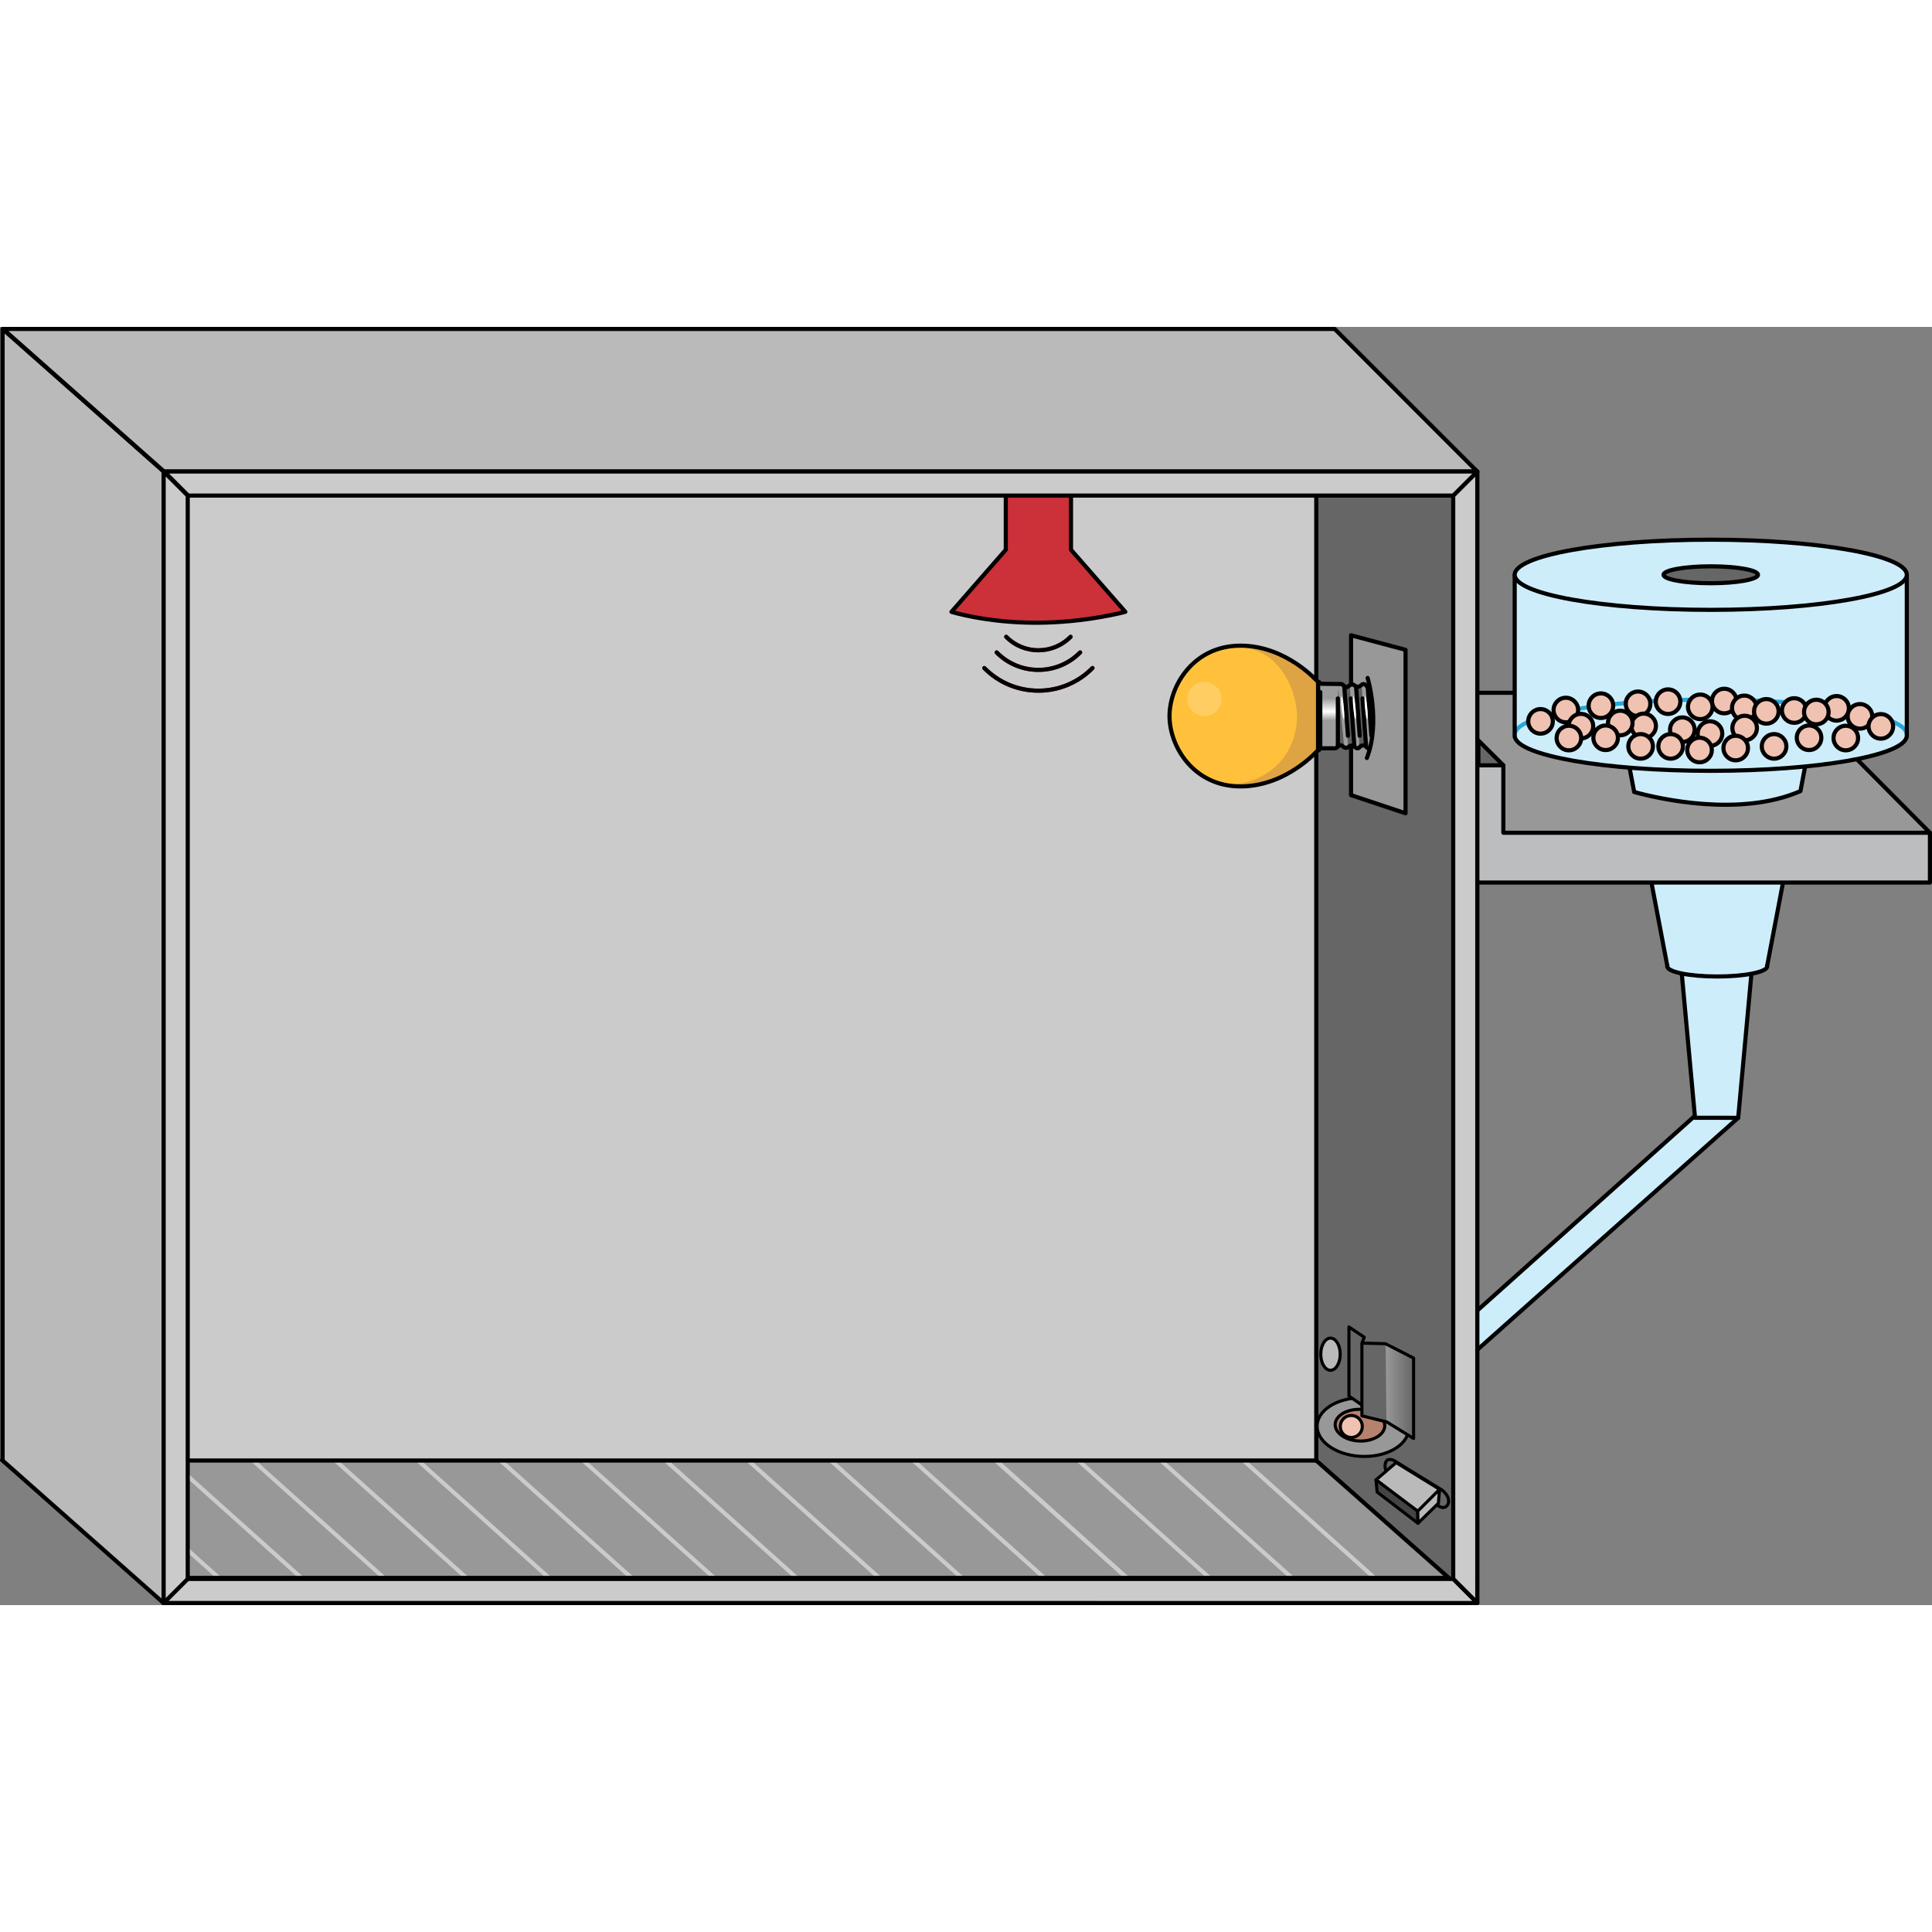 <?xml version="1.0" encoding="utf-8"?>
<!-- Created by: Science Figures, www.sciencefigures.org, Generator: Science Figures Editor -->
<svg version="1.1" id="Layer_4" xmlns="http://www.w3.org/2000/svg" xmlns:xlink="http://www.w3.org/1999/xlink" 
	 width="800px" height="800px" viewBox="0 0 468.083 309.676" enable-background="new 0 0 468.083 309.676"
	 xml:space="preserve">
<rect x="0" y="0" width="468.083" height="309.676" fill="#808080" stroke="none"/>
<g>
	<g>
		<polygon fill="#CDEDFA" points="336.845,266.564 334.433,259.328 415.294,186.971 421.129,191.621 		"/>
		<polygon fill="none" stroke="#000000" stroke-linecap="round" stroke-linejoin="round" stroke-miterlimit="10" points="
			336.845,266.564 334.433,259.328 415.294,186.971 421.129,191.621 		"/>
	</g>
	<g>
		<polygon fill="#CDEDFA" points="421.129,191.621 410.666,191.605 407.113,152.918 424.68,152.918 		"/>
		<polygon fill="none" stroke="#000000" stroke-linecap="round" stroke-linejoin="round" stroke-miterlimit="10" points="
			421.129,191.621 410.666,191.605 407.113,152.918 424.68,152.918 		"/>
	</g>
	<path fill="#CDEDFA" stroke="#000000" stroke-linecap="round" stroke-linejoin="round" stroke-miterlimit="10" d="M428.155,154.74
		l9.802-51.449c0,0-14.088,0.34-19.391,0.742c-0.01-0.119-0.017-0.207-0.017-0.227c0-0.516-24.409-0.516-24.409-0.516l9.802,51.449
		h0.047c-0.023,0.064-0.047,0.127-0.047,0.191c0,1.352,5.42,2.449,12.107,2.449s12.107-1.098,12.107-2.449
		c0-0.064-0.023-0.129-0.048-0.191H428.155z"/>
	<polygon fill="#989898" stroke="#000000" stroke-linecap="round" stroke-linejoin="round" stroke-miterlimit="10" points="
		467.583,122.555 433.889,88.645 356.036,88.645 356.036,123.148 	"/>
	<polyline fill="#666666" stroke="#000000" stroke-linecap="round" stroke-linejoin="round" stroke-miterlimit="10" points="
		364.231,106.217 358.178,100.195 358.178,106.248 	"/>
	<polygon fill="#BBBDBF" stroke="#000000" stroke-linecap="round" stroke-linejoin="round" stroke-miterlimit="10" points="
		467.583,122.555 364.231,122.555 364.231,106.217 352.171,106.217 352.171,134.617 364.231,134.617 364.231,134.615 
		467.583,134.615 	"/>
	<path fill="#CDEDFA" stroke="#000000" stroke-linecap="round" stroke-linejoin="round" stroke-miterlimit="10" d="M418.55,103.807
		c0-0.516-24.409-0.516-24.409-0.516l1.789,9.395c6.14,1.674,25.718,6.141,40.28-0.223l1.747-9.172c0,0-14.088,0.34-19.391,0.742
		C418.557,103.914,418.55,103.826,418.55,103.807z"/>
	<g>
		<path fill="#CDEDFA" d="M376.195,60.244h-0.958h-8.258v39.065h0.036c0.763,4.574,21.713,8.242,47.464,8.242
			c25.751,0,46.701-3.668,47.464-8.242h0.036V60.244H376.195z"/>
		<g>
			<path fill="none" stroke="#26A7DB" stroke-linecap="round" stroke-linejoin="round" stroke-miterlimit="10" d="M366.979,98.789
				c0-4.695,21.267-8.5,47.5-8.5c26.233,0,47.5,3.805,47.5,8.5"/>
			<circle fill="#F0C2B2" stroke="#000000" stroke-miterlimit="10" cx="444.97" cy="92.412" r="2.975"/>
			<path fill="#F0C2B2" stroke="#000000" stroke-miterlimit="10" d="M431.728,92.938c0,1.643,1.332,2.975,2.976,2.975
				c1.642,0,2.975-1.332,2.975-2.975s-1.332-2.975-2.975-2.975C433.06,89.963,431.728,91.295,431.728,92.938z"/>
			<path fill="#F0C2B2" stroke="#000000" stroke-miterlimit="10" d="M414.771,90.643c0,1.645,1.332,2.977,2.975,2.977
				c1.643,0,2.975-1.332,2.975-2.977c0-1.643-1.332-2.975-2.975-2.975C416.103,87.668,414.771,89,414.771,90.643z"/>
			<path fill="#F0C2B2" stroke="#000000" stroke-miterlimit="10" d="M408.962,92.049c0,1.645,1.332,2.977,2.976,2.977
				c1.642,0,2.975-1.332,2.975-2.977c0-1.643-1.332-2.975-2.975-2.975C410.294,89.074,408.962,90.406,408.962,92.049z"/>
			<path fill="#F0C2B2" stroke="#000000" stroke-miterlimit="10" d="M393.886,91.311c0,1.643,1.332,2.975,2.976,2.975
				c1.643,0,2.975-1.332,2.975-2.975c0-1.643-1.332-2.975-2.975-2.975C395.218,88.336,393.886,89.668,393.886,91.311z"/>
			<path fill="#F0C2B2" stroke="#000000" stroke-miterlimit="10" d="M419.63,92.301c0,1.643,1.332,2.975,2.976,2.975
				c1.643,0,2.975-1.332,2.975-2.975c0-1.643-1.332-2.975-2.975-2.975C420.962,89.326,419.63,90.658,419.63,92.301z"/>
			<path fill="#F0C2B2" stroke="#000000" stroke-miterlimit="10" d="M384.891,91.768c0,1.645,1.332,2.977,2.976,2.977
				c1.642,0,2.975-1.332,2.975-2.977c0-1.643-1.332-2.975-2.975-2.975C386.223,88.793,384.891,90.125,384.891,91.768z"/>
			<path fill="#F0C2B2" stroke="#000000" stroke-miterlimit="10" d="M376.395,92.818c0,1.643,1.332,2.975,2.976,2.975
				c1.643,0,2.975-1.332,2.975-2.975c0-1.643-1.332-2.975-2.975-2.975C377.727,89.844,376.395,91.176,376.395,92.818z"/>
			<path fill="#F0C2B2" stroke="#000000" stroke-miterlimit="10" d="M395.246,96.668c0,1.643,1.332,2.975,2.975,2.975
				c1.642,0,2.975-1.332,2.975-2.975c0-1.643-1.332-2.975-2.975-2.975C396.578,93.693,395.246,95.025,395.246,96.668z"/>
			<path fill="#F0C2B2" stroke="#000000" stroke-miterlimit="10" d="M389.581,95.959c0,1.645,1.332,2.977,2.976,2.977
				c1.643,0,2.975-1.332,2.975-2.977c0-1.643-1.332-2.975-2.975-2.975C390.913,92.984,389.581,94.316,389.581,95.959z"/>
			<path fill="#F0C2B2" stroke="#000000" stroke-miterlimit="10" d="M380.044,96.727c0,1.643,1.332,2.975,2.975,2.975
				s2.975-1.332,2.975-2.975c0-1.643-1.332-2.975-2.975-2.975S380.044,95.084,380.044,96.727z"/>
			<circle fill="#F0C2B2" stroke="#000000" stroke-miterlimit="10" cx="414.293" cy="98.527" r="2.975"/>
			<path fill="#F0C2B2" stroke="#000000" stroke-miterlimit="10" d="M404.617,97.588c0,1.643,1.332,2.975,2.975,2.975
				c1.643,0,2.975-1.332,2.975-2.975s-1.332-2.975-2.975-2.975C405.949,94.613,404.617,95.945,404.617,97.588z"/>
			<path fill="#F0C2B2" stroke="#000000" stroke-miterlimit="10" d="M419.716,97.184c0,1.643,1.332,2.975,2.976,2.975
				c1.642,0,2.975-1.332,2.975-2.975s-1.332-2.975-2.975-2.975C421.048,94.209,419.716,95.541,419.716,97.184z"/>
			<path fill="#F0C2B2" stroke="#000000" stroke-miterlimit="10" d="M414.742,102.506c0,1.643-1.332,2.975-2.975,2.975
				c-1.643,0-2.975-1.332-2.975-2.975c0-1.643,1.332-2.975,2.975-2.975C413.41,99.531,414.742,100.863,414.742,102.506z"/>
			<path fill="#F0C2B2" stroke="#000000" stroke-miterlimit="10" d="M407.737,101.629c0,1.645-1.332,2.977-2.975,2.977
				c-1.643,0-2.975-1.332-2.975-2.977c0-1.643,1.332-2.975,2.975-2.975C406.405,98.654,407.737,99.986,407.737,101.629z"/>
			<circle fill="#F0C2B2" stroke="#000000" stroke-miterlimit="10" cx="397.487" cy="101.629" r="2.975"/>
			<path fill="#F0C2B2" stroke="#000000" stroke-miterlimit="10" d="M391.987,99.541c0,1.643-1.332,2.975-2.976,2.975
				c-1.643,0-2.975-1.332-2.975-2.975s1.332-2.975,2.975-2.975C390.655,96.566,391.987,97.898,391.987,99.541z"/>
			<path fill="#F0C2B2" stroke="#000000" stroke-miterlimit="10" d="M383.084,99.607c0,1.645-1.332,2.977-2.975,2.977
				c-1.643,0-2.975-1.332-2.975-2.977c0-1.643,1.332-2.975,2.975-2.975C381.752,96.633,383.084,97.965,383.084,99.607z"/>
			<path fill="#F0C2B2" stroke="#000000" stroke-miterlimit="10" d="M376.213,95.566c0,1.645-1.332,2.977-2.975,2.977
				c-1.642,0-2.975-1.332-2.975-2.977c0-1.643,1.332-2.975,2.975-2.975C374.881,92.592,376.213,93.924,376.213,95.566z"/>
			<path fill="#F0C2B2" stroke="#000000" stroke-miterlimit="10" d="M426.845,101.629c0,1.643,1.332,2.975,2.976,2.975
				c1.642,0,2.975-1.332,2.975-2.975s-1.332-2.975-2.975-2.975C428.177,98.654,426.845,99.986,426.845,101.629z"/>
			<circle fill="#F0C2B2" stroke="#000000" stroke-miterlimit="10" cx="438.295" cy="99.541" r="2.975"/>
			<path fill="#F0C2B2" stroke="#000000" stroke-miterlimit="10" d="M444.223,99.607c0,1.645,1.332,2.977,2.976,2.977
				c1.643,0,2.975-1.332,2.975-2.977c0-1.643-1.332-2.975-2.975-2.975C445.555,96.633,444.223,97.965,444.223,99.607z"/>
			<path fill="#F0C2B2" stroke="#000000" stroke-miterlimit="10" d="M417.55,102.033c0,1.643,1.332,2.975,2.975,2.975
				c1.643,0,2.975-1.332,2.975-2.975c0-1.643-1.332-2.975-2.975-2.975C418.882,99.059,417.55,100.391,417.55,102.033z"/>
			<circle fill="#F0C2B2" stroke="#000000" stroke-miterlimit="10" cx="404.136" cy="90.795" r="2.975"/>
			<circle fill="#F0C2B2" stroke="#000000" stroke-miterlimit="10" cx="440.056" cy="93.303" r="2.975"/>
			<circle fill="#F0C2B2" stroke="#000000" stroke-miterlimit="10" cx="450.628" cy="94.354" r="2.975"/>
			<path fill="#F0C2B2" stroke="#000000" stroke-miterlimit="10" d="M424.97,93.143c0,1.643,1.332,2.975,2.976,2.975
				c1.642,0,2.975-1.332,2.975-2.975c0-1.643-1.332-2.975-2.975-2.975C426.302,90.168,424.97,91.5,424.97,93.143z"/>
			<circle fill="#F0C2B2" stroke="#000000" stroke-miterlimit="10" cx="455.685" cy="96.779" r="2.975"/>
		</g>
		<path fill="none" stroke="#000000" stroke-linecap="round" stroke-linejoin="round" stroke-miterlimit="10" d="M376.195,60.244
			h-0.958h-8.258v39.065h0.036c0.763,4.574,21.713,8.242,47.464,8.242c25.751,0,46.701-3.668,47.464-8.242h0.036V60.244H376.195z"/>
		
			<ellipse fill="#CDEDFA" stroke="#000000" stroke-linecap="round" stroke-linejoin="round" stroke-miterlimit="10" cx="414.479" cy="60.051" rx="47.5" ry="8.5"/>
		<path fill="#666666" stroke="#000000" stroke-linecap="round" stroke-linejoin="round" stroke-miterlimit="10" d="M425.923,60.051
			c0,1.131-5.123,2.049-11.443,2.049c-6.319,0-11.443-0.918-11.443-2.049c0-1.131,5.124-2.047,11.443-2.047
			C420.8,58.004,425.923,58.92,425.923,60.051z"/>
	</g>
	<polygon fill="#989898" points="323.364,268.195 357.892,302.723 39.503,302.723 0.5,268.195 	"/>
	<g>
		<g>
			<line fill="none" stroke="#CBCBCB" stroke-miterlimit="10" x1="2.545" y1="274.334" x2="32.884" y2="302.963"/>
		</g>
		<g>
			<line fill="none" stroke="#CBCBCB" stroke-miterlimit="10" x1="19.82" y1="273.336" x2="52.884" y2="302.963"/>
		</g>
		<g>
			<line fill="none" stroke="#CBCBCB" stroke-miterlimit="10" x1="39.82" y1="273.336" x2="72.884" y2="302.963"/>
		</g>
		<g>
			<line fill="none" stroke="#CBCBCB" stroke-miterlimit="10" x1="59.82" y1="273.336" x2="92.884" y2="302.963"/>
		</g>
		<g>
			<line fill="none" stroke="#CBCBCB" stroke-miterlimit="10" x1="179.82" y1="273.336" x2="212.884" y2="302.963"/>
		</g>
		<g>
			<line fill="none" stroke="#CBCBCB" stroke-miterlimit="10" x1="199.82" y1="273.336" x2="232.884" y2="302.963"/>
		</g>
		<g>
			<line fill="none" stroke="#CBCBCB" stroke-miterlimit="10" x1="219.82" y1="273.336" x2="252.884" y2="302.963"/>
		</g>
		<g>
			<line fill="none" stroke="#CBCBCB" stroke-miterlimit="10" x1="239.82" y1="273.336" x2="272.884" y2="302.963"/>
		</g>
		<g>
			<line fill="none" stroke="#CBCBCB" stroke-miterlimit="10" x1="99.82" y1="273.336" x2="132.884" y2="302.963"/>
		</g>
		<g>
			<line fill="none" stroke="#CBCBCB" stroke-miterlimit="10" x1="119.82" y1="273.336" x2="152.884" y2="302.963"/>
		</g>
		<g>
			<line fill="none" stroke="#CBCBCB" stroke-miterlimit="10" x1="139.82" y1="273.336" x2="172.884" y2="302.963"/>
		</g>
		<g>
			<line fill="none" stroke="#CBCBCB" stroke-miterlimit="10" x1="159.82" y1="273.336" x2="192.884" y2="302.963"/>
		</g>
		<g>
			<line fill="none" stroke="#CBCBCB" stroke-miterlimit="10" x1="259.82" y1="273.336" x2="292.884" y2="302.963"/>
		</g>
		<g>
			<line fill="none" stroke="#CBCBCB" stroke-miterlimit="10" x1="279.82" y1="273.336" x2="312.884" y2="302.963"/>
		</g>
		<g>
			<line fill="none" stroke="#CBCBCB" stroke-miterlimit="10" x1="299.82" y1="273.336" x2="332.884" y2="302.963"/>
		</g>
		<g>
			<line fill="none" stroke="#CBCBCB" stroke-miterlimit="10" x1="319.82" y1="273.336" x2="352.884" y2="302.963"/>
		</g>
		<g>
			<line fill="none" stroke="#CBCBCB" stroke-miterlimit="10" x1="239.82" y1="273.336" x2="272.884" y2="302.963"/>
		</g>
		<g>
			<line fill="none" stroke="#CBCBCB" stroke-miterlimit="10" x1="79.82" y1="273.336" x2="112.884" y2="302.963"/>
		</g>
	</g>
	<polygon fill="none" stroke="#000000" stroke-linecap="round" stroke-linejoin="round" stroke-miterlimit="10" points="
		323.364,274.566 357.892,303.096 39.503,303.096 0.5,274.566 	"/>
	<polygon fill="#666666" stroke="#000000" stroke-linecap="round" stroke-linejoin="round" stroke-miterlimit="10" points="
		318.888,274.647 357.892,309.176 357.892,35.029 318.888,0.5 	"/>
	<polygon fill="#CBCBCB" stroke="#000000" stroke-linecap="round" stroke-linejoin="round" stroke-miterlimit="10" points="
		352.082,303.342 357.915,309.176 357.915,35.029 352.082,40.863 	"/>
	
		<rect x="20.583" y="0.5" fill="#CBCBCB" stroke="#000000" stroke-linecap="round" stroke-linejoin="round" stroke-miterlimit="10" width="298.318" height="274.147"/>
	<polygon fill="#CBCBCB" stroke="#000000" stroke-linecap="round" stroke-linejoin="round" stroke-miterlimit="10" points="
		352.08,303.342 357.912,309.176 39.521,309.174 45.353,303.342 	"/>
	<polygon fill="#BABABA" stroke="#000000" stroke-linecap="round" stroke-linejoin="round" stroke-miterlimit="10" points="
		0.627,274.647 39.63,309.176 39.63,35.029 0.627,0.5 	"/>
	<polygon fill="#CBCBCB" stroke="#000000" stroke-linecap="round" stroke-linejoin="round" stroke-miterlimit="10" points="
		45.482,303.342 39.649,309.176 39.649,35.029 45.482,40.863 	"/>
	<polygon fill="#989898" stroke="#000000" stroke-linecap="round" stroke-linejoin="round" stroke-miterlimit="10" points="
		327.329,74.713 327.329,113.438 340.531,117.84 340.531,78.232 	"/>
	<g>
		<path fill="none" stroke="#000000" stroke-linecap="round" stroke-linejoin="round" stroke-miterlimit="10" d="M338.129,96.164
			c0,0,0.835-0.941,0.835-1.68c0-0.74-0.835-1.676-0.835-1.676S337.493,94.307,338.129,96.164z"/>
		<polygon fill="#313131" points="335.361,94.486 335.742,98.551 338.129,96.164 338.129,94.762 338.129,94.211 338.129,92.809 
			335.742,90.422 		"/>
		<polygon fill="none" stroke="#000000" stroke-linecap="round" stroke-linejoin="round" stroke-miterlimit="10" points="
			335.361,94.486 335.742,98.551 338.129,96.164 338.129,94.762 338.129,94.211 338.129,92.809 335.742,90.422 		"/>
		<path fill="#9C9C9C" d="M319.333,86.043v7.666v1.137v7.666c0,0,0.223,0.105,0.267,0c0.044-0.106,0.196-0.418,0.554-0.418
			c0.356,0,2.979,0,2.979,0s0.401,0.129,0.791-0.238c0.391-0.369,0.623-0.52,0.929-0.52c0.303,0,0.686,0.654,1.262,0.654
			s0.677-0.564,1.398-0.564c0.724,0,0.79,0.666,1.377,0.666c0.587,0,0.574-0.699,1.398-0.699c0.822,0,0.722,0.732,1.364,0.732
			s0.631-0.676,1.353-0.676c0.722,0,0.76,0.553,1.47,0.553c0.295,0,0.586-0.482,0.728-0.824c0.473-1.123,0.756-6.81,0.755-7.047
			c0.001-0.141-0.199-6.584-0.959-6.885c-0.485-0.191-0.737-0.064-1.093-0.209c-0.353-0.145-0.353-0.547-0.787-0.547
			c-0.644,0-0.542,0.732-1.365,0.732c-0.822,0-0.813-0.699-1.397-0.699c-0.587,0-0.655,0.666-1.377,0.666
			c-0.721,0-0.823-0.563-1.398-0.563c-0.574,0-0.958,0.652-1.263,0.652s-0.538-0.15-0.929-0.518c-0.39-0.369-0.79-0.24-0.79-0.24
			s-4.09-0.059-4.446-0.059c-0.357,0-0.51-0.314-0.554-0.42C319.556,85.939,319.333,86.043,319.333,86.043z"/>
		
			<linearGradient id="SVGID_1_" gradientUnits="userSpaceOnUse" x1="-572.942" y1="694.396" x2="-567.582" y2="694.396" gradientTransform="matrix(0 -1 1 0 -372.587 -477.567)">
			<stop  offset="0" style="stop-color:#FFFFFF;stop-opacity:0"/>
			<stop  offset="0.403" style="stop-color:#FFFFFF"/>
			<stop  offset="1" style="stop-color:#FFFFFF;stop-opacity:0"/>
		</linearGradient>
		<rect x="319.874" y="90.016" fill="url(#SVGID_1_)" width="3.87" height="5.359"/>
		<path fill="#5E5E5E" d="M330.977,86.885c0,0,0.495,1.598,0.907,7.232c0.317,4.318,0.234,6.908,0.178,7.883
			c0.281-0.197,0.42-0.551,0.943-0.551c0.558,0,0.709,0.33,1.076,0.478c-0.753-4.885-0.626-5.129-0.852-8.193
			c-0.232-3.146-0.426-5.539-0.345-7.201c-0.397,0.152-0.426,0.689-1.131,0.689C331.353,87.223,331.148,87.055,330.977,86.885
			L330.977,86.885z"/>
		<path fill="#5E5E5E" d="M324.136,92.604c0,3.389,0,7.039,0,9.061c0.27-0.229,0.47-0.328,0.716-0.328
			c0.225,0,0.494,0.359,0.853,0.545l0,0c0,0-0.475-4.672-0.849-8.133c-0.373-3.459-0.584-5.867-0.584-5.867
			S324.136,87.578,324.136,92.604z"/>
		<path fill="#5E5E5E" d="M326.993,86.844L326.993,86.844c-0.272,0.191-0.488,0.436-0.675,0.436c-0.305,0-0.538-0.15-0.929-0.518
			c0,0,0.543,2.598,0.834,7.516c0.27,4.553,0.347,7.193,0.356,7.559c0.25-0.168,0.457-0.41,0.932-0.41
			c0.452,0,0.647,0.262,0.874,0.455l0,0c0,0-0.511-3.824-0.789-7.604C327.318,90.498,326.993,86.844,326.993,86.844z"/>
		<path fill="#5E5E5E" d="M328.027,86.768c0.019,0.07,0.654,2.484,1.039,7.51c0.391,5.1,0.164,7.709,0.163,7.711
			c0.289-0.195,0.435-0.596,1.058-0.596c0.542,0,0.684,0.318,0.9,0.535c-0.001-0.004-0.363-1.838-0.756-7.65
			c-0.389-5.816-0.55-7.566-0.55-7.566h-0.001c-0.237,0.197-0.431,0.479-0.901,0.479C328.492,87.189,328.285,86.934,328.027,86.768z
			"/>
		<path fill="none" stroke="#000000" stroke-linecap="round" stroke-linejoin="round" stroke-miterlimit="10" d="M319.333,86.043
			v7.666v1.137v7.666c0,0,0.223,0.105,0.267,0c0.044-0.106,0.196-0.418,0.554-0.418c0.356,0,2.979,0,2.979,0
			s0.401,0.129,0.791-0.238c0.391-0.369,0.623-0.52,0.929-0.52c0.303,0,0.686,0.654,1.262,0.654s0.677-0.564,1.398-0.564
			c0.724,0,0.79,0.666,1.377,0.666c0.587,0,0.574-0.699,1.398-0.699c0.822,0,0.722,0.732,1.364,0.732s0.631-0.676,1.353-0.676
			c0.722,0,0.76,0.553,1.47,0.553c0.295,0,0.586-0.482,0.728-0.824c0.473-1.123,0.756-6.81,0.755-7.047
			c0.001-0.141-0.199-6.584-0.959-6.885c-0.485-0.191-0.737-0.064-1.093-0.209c-0.353-0.145-0.353-0.547-0.787-0.547
			c-0.644,0-0.542,0.732-1.365,0.732c-0.822,0-0.813-0.699-1.397-0.699c-0.587,0-0.655,0.666-1.377,0.666
			c-0.721,0-0.823-0.563-1.398-0.563c-0.574,0-0.958,0.652-1.263,0.652s-0.538-0.15-0.929-0.518c-0.39-0.369-0.79-0.24-0.79-0.24
			s-4.09-0.059-4.446-0.059c-0.357,0-0.51-0.314-0.554-0.42C319.556,85.939,319.333,86.043,319.333,86.043z"/>
		<path id="changecolor_8_" fill="#FFC13B" d="M283.35,94.211h-0.001c0,0.021,0,0.045,0.001,0.066
			c-0.001,0.021-0.001,0.045-0.001,0.066h0.001c0.051,7.559,6.02,16.984,17.186,16.984c11.232,0,18.797-8.816,18.797-8.816v-6.551
			v-3.369v-6.549c0,0-7.565-8.816-18.797-8.816C289.369,77.227,283.4,86.652,283.35,94.211z"/>
		<path opacity="0.2" fill="#5A3366" d="M319.333,86.043c0,0-7.565-8.816-18.797-8.816c-1.543,0-2.984,0.186-4.327,0.516
			c14.008-2.121,18.029,11.076,18.029,16.523c0,10.15-8.418,17.756-18.836,16.328c1.567,0.469,3.276,0.734,5.134,0.734
			c11.232,0,18.797-8.816,18.797-8.816v-6.551v-3.369V86.043z"/>
		<path fill="none" stroke="#000000" stroke-linecap="round" stroke-linejoin="round" stroke-miterlimit="10" d="M283.35,94.211
			h-0.001c0,0.021,0,0.045,0.001,0.066c-0.001,0.021-0.001,0.045-0.001,0.066h0.001c0.051,7.559,6.02,16.984,17.186,16.984
			c11.232,0,18.797-8.816,18.797-8.816v-6.551v-3.369v-6.549c0,0-7.565-8.816-18.797-8.816
			C289.369,77.227,283.4,86.652,283.35,94.211z"/>
		
			<line fill="none" stroke="#000000" stroke-linecap="round" stroke-linejoin="round" stroke-miterlimit="10" x1="325.68" y1="87.016" x2="326.582" y2="99.055"/>
		
			<line fill="none" stroke="#000000" stroke-linecap="round" stroke-linejoin="round" stroke-miterlimit="10" x1="327.281" y1="90.016" x2="328.142" y2="101.662"/>
		
			<line fill="none" stroke="#000000" stroke-linecap="round" stroke-linejoin="round" stroke-miterlimit="10" x1="328.538" y1="87.102" x2="329.418" y2="99.055"/>
		
			<line fill="none" stroke="#000000" stroke-linecap="round" stroke-linejoin="round" stroke-miterlimit="10" x1="330.119" y1="90.016" x2="330.977" y2="101.662"/>
		
			<line fill="none" stroke="#000000" stroke-linecap="round" stroke-linejoin="round" stroke-miterlimit="10" x1="331.362" y1="87.154" x2="332.254" y2="99.055"/>
		
			<line fill="none" stroke="#000000" stroke-linecap="round" stroke-linejoin="round" stroke-miterlimit="10" x1="332.955" y1="90.016" x2="333.814" y2="101.662"/>
		
			<line fill="none" stroke="#000000" stroke-linecap="round" stroke-linejoin="round" stroke-miterlimit="10" x1="319.874" y1="102.17" x2="319.874" y2="88.477"/>
		
			<line fill="none" stroke="#000000" stroke-linecap="round" stroke-linejoin="round" stroke-miterlimit="10" x1="324.136" y1="101.662" x2="324.136" y2="90.016"/>
		<path fill="#FFFFFF" d="M325.03,89.504c0.148-0.016,0.395,1.215,0.547,2.75c0.153,1.535,0.154,2.791,0.006,2.807
			c-0.15,0.014-0.396-1.219-0.548-2.752C324.883,90.775,324.88,89.518,325.03,89.504z"/>
		<path fill="#FFFFFF" d="M327.865,89.504c0.149-0.016,0.395,1.215,0.547,2.75c0.152,1.535,0.155,2.791,0.005,2.807
			c-0.148,0.014-0.393-1.219-0.546-2.752C327.718,90.775,327.716,89.518,327.865,89.504z"/>
		<path fill="#FFFFFF" d="M330.701,89.504c0.149-0.016,0.395,1.215,0.548,2.75c0.152,1.535,0.155,2.791,0.005,2.807
			c-0.15,0.014-0.395-1.219-0.547-2.752C330.554,90.775,330.552,89.518,330.701,89.504z"/>
		<path fill="#FFFFFF" d="M333.867,89.504c0.15-0.016,0.395,1.215,0.547,2.75c0.153,1.535,0.155,2.791,0.006,2.807
			c-0.15,0.014-0.395-1.219-0.548-2.752C333.719,90.775,333.718,89.518,333.867,89.504z"/>
		<path opacity="0.2" fill="#FFFFFF" d="M292.763,86.111c2.22,0.533,3.588,2.766,3.053,4.986c-0.532,2.221-2.766,3.586-4.985,3.053
			c-2.221-0.533-3.588-2.766-3.054-4.984C288.31,86.945,290.542,85.578,292.763,86.111z"/>
	</g>
	<path fill="#989898" d="M330.846,85.428c0,0,4.142,6.691,0.318,19.014l8.497,8.643l0.115-33.447L330.846,85.428z"/>
	<path fill="none" stroke="#000000" stroke-linecap="round" stroke-linejoin="round" stroke-miterlimit="10" d="M331.345,85.055
		c0,0,3.195,10.736-0.181,19.387"/>
	<g>
		
			<path fill="#989898" stroke="#000000" stroke-width="0.75" stroke-linecap="round" stroke-linejoin="round" stroke-miterlimit="10" d="
			M341.242,265.855c0.789,3.906-3.506,7.387-9.593,7.771c-6.086,0.385-11.658-2.469-12.446-6.375
			c-0.789-3.908,3.506-7.387,9.592-7.773C334.882,259.094,340.454,261.947,341.242,265.855z"/>
		
			<path fill="#B5826E" stroke="#000000" stroke-width="0.75" stroke-linecap="round" stroke-linejoin="round" stroke-miterlimit="10" d="
			M335.448,265.709c0.426,2.111-1.896,3.992-5.185,4.201c-3.289,0.207-6.3-1.336-6.726-3.447c-0.426-2.109,1.895-3.99,5.184-4.199
			C332.011,262.057,335.021,263.598,335.448,265.709z"/>
		<polyline fill="#666666" points="329.961,246.205 329.961,263.828 335.939,265.279 342.482,269.314 342.482,249.838 
			335.646,246.34 329.961,246.205 330.53,244.781 326.822,242.287 326.822,259.035 329.881,261.152 		"/>
		<linearGradient id="SVGID_2_" gradientUnits="userSpaceOnUse" x1="335.706" y1="257.843" x2="342.482" y2="257.843">
			<stop  offset="0" style="stop-color:#989898"/>
			<stop  offset="1" style="stop-color:#666666"/>
		</linearGradient>
		<polygon fill="url(#SVGID_2_)" points="335.906,265.277 335.939,265.279 342.482,269.314 342.482,249.838 335.706,246.371 		"/>
		
			<polyline fill="none" stroke="#000000" stroke-width="0.75" stroke-linecap="round" stroke-linejoin="round" stroke-miterlimit="10" points="
			329.961,246.205 329.961,263.828 335.939,265.279 342.482,269.314 342.482,249.838 335.646,246.34 329.961,246.205 
			330.53,244.781 326.822,242.287 326.822,259.035 329.881,261.152 		"/>
		<path fill="#F0C2B2" stroke="#000000" stroke-width="0.75" stroke-miterlimit="10" d="M324.719,266.4
			c0,1.475,1.195,2.67,2.67,2.67c1.474,0,2.67-1.195,2.67-2.67c0-1.473-1.196-2.668-2.67-2.668
			C325.914,263.732,324.719,264.928,324.719,266.4z"/>
	</g>
	<g>
		
			<path fill="#666666" stroke="#000000" stroke-width="0.75" stroke-linecap="round" stroke-linejoin="round" stroke-miterlimit="10" d="
			M348.496,285.648c1.921,1.168,2.421-0.668,2.421-0.668c0.417-1.838-1.669-3.256-1.669-3.256l-11.504-7.068
			c0,0-1.781-0.967-2.115,0.785c0,0-0.396,1.537,0.923,2.602L348.496,285.648z"/>
		
			<polygon fill="#BABABA" stroke="#000000" stroke-width="0.75" stroke-linecap="round" stroke-linejoin="round" stroke-miterlimit="10" points="
			338.253,275.15 333.379,279.334 344.505,287.81 348.775,281.629 		"/>
		
			<polygon fill="#444444" stroke="#000000" stroke-width="0.75" stroke-linecap="round" stroke-linejoin="round" stroke-miterlimit="10" points="
			333.379,279.334 333.646,282.281 343.54,289.848 343.487,286.928 		"/>
		
			<polygon fill="#BABABA" stroke="#000000" stroke-width="0.75" stroke-linecap="round" stroke-linejoin="round" stroke-miterlimit="10" points="
			348.775,281.629 348.775,281.629 348.489,285.014 343.54,289.848 343.487,286.928 		"/>
	</g>
	
		<path fill="#BABABA" stroke="#000000" stroke-width="0.75" stroke-linecap="round" stroke-linejoin="round" stroke-miterlimit="10" d="
		M324.706,248.889c0,2.15-1.055,3.895-2.357,3.895c-1.302,0-2.357-1.744-2.357-3.895c0-2.15,1.056-3.895,2.357-3.895
		C323.651,244.994,324.706,246.738,324.706,248.889z"/>
	<polygon fill="#BABABA" stroke="#000000" stroke-linecap="round" stroke-linejoin="round" stroke-miterlimit="10" points="
		323.364,0.5 357.892,35.029 39.742,35.029 0.739,0.5 	"/>
	<path fill="#CC3038" stroke="#000000" stroke-linecap="round" stroke-linejoin="round" stroke-miterlimit="10" d="M259.479,53.99
		V37.404h-15.799V53.99l-13.158,15.043c0,0,8.408,2.641,20.434,2.641c12.024,0,21.684-2.641,21.684-2.641L259.479,53.99z"/>
	<g>
		<g>
			<path fill="#CC3038" d="M251.581,78.845C251.581,78.845,251.581,78.845,251.581,78.845c-3.091,0-5.988-1.213-8.158-3.416
				c-0.193-0.196-0.191-0.513,0.005-0.707c0.197-0.194,0.513-0.192,0.708,0.006c1.979,2.01,4.624,3.117,7.445,3.117
				s5.465-1.107,7.445-3.117c0.194-0.197,0.51-0.199,0.708-0.006c0.196,0.194,0.199,0.511,0.005,0.707
				C257.57,77.632,254.672,78.845,251.581,78.845z"/>
		</g>
		<g>
			<path fill="#CC3038" d="M251.581,83.596c-3.967,0-7.685-1.557-10.469-4.383c-0.193-0.196-0.191-0.513,0.005-0.707
				c0.198-0.192,0.513-0.191,0.708,0.006c2.594,2.634,6.059,4.084,9.756,4.084c3.697,0,7.162-1.45,9.755-4.084
				c0.194-0.198,0.51-0.199,0.708-0.006c0.196,0.194,0.199,0.511,0.005,0.707C259.266,82.039,255.548,83.596,251.581,83.596z"/>
		</g>
		<g>
			<path fill="#CC3038" d="M251.581,88.636c-5.103,0-9.884-2.002-13.465-5.638c-0.193-0.196-0.191-0.513,0.005-0.707
				c0.197-0.194,0.513-0.191,0.708,0.006c3.391,3.442,7.919,5.339,12.752,5.339c4.832,0,9.36-1.896,12.751-5.339
				c0.194-0.198,0.51-0.2,0.708-0.006c0.196,0.194,0.199,0.511,0.005,0.707C261.465,86.634,256.684,88.636,251.581,88.636z"/>
		</g>
		<path fill="none" stroke="#000000" stroke-linecap="round" stroke-linejoin="round" stroke-miterlimit="10" d="M243.78,75.078
			L243.78,75.078c4.289,4.355,11.314,4.355,15.603,0v0"/>
		<path fill="none" stroke="#000000" stroke-linecap="round" stroke-linejoin="round" stroke-miterlimit="10" d="M241.469,78.862
			L241.469,78.862c5.56,5.645,14.665,5.645,20.225,0v0"/>
		<path fill="none" stroke="#000000" stroke-linecap="round" stroke-linejoin="round" stroke-miterlimit="10" d="M238.473,82.647
			L238.473,82.647c7.207,7.317,19.009,7.317,26.216,0v0"/>
	</g>
	<polygon fill="#CBCBCB" stroke="#000000" stroke-linecap="round" stroke-linejoin="round" stroke-miterlimit="10" points="
		45.595,40.863 39.762,35.029 357.915,35.029 352.082,40.863 	"/>
</g>
</svg>
